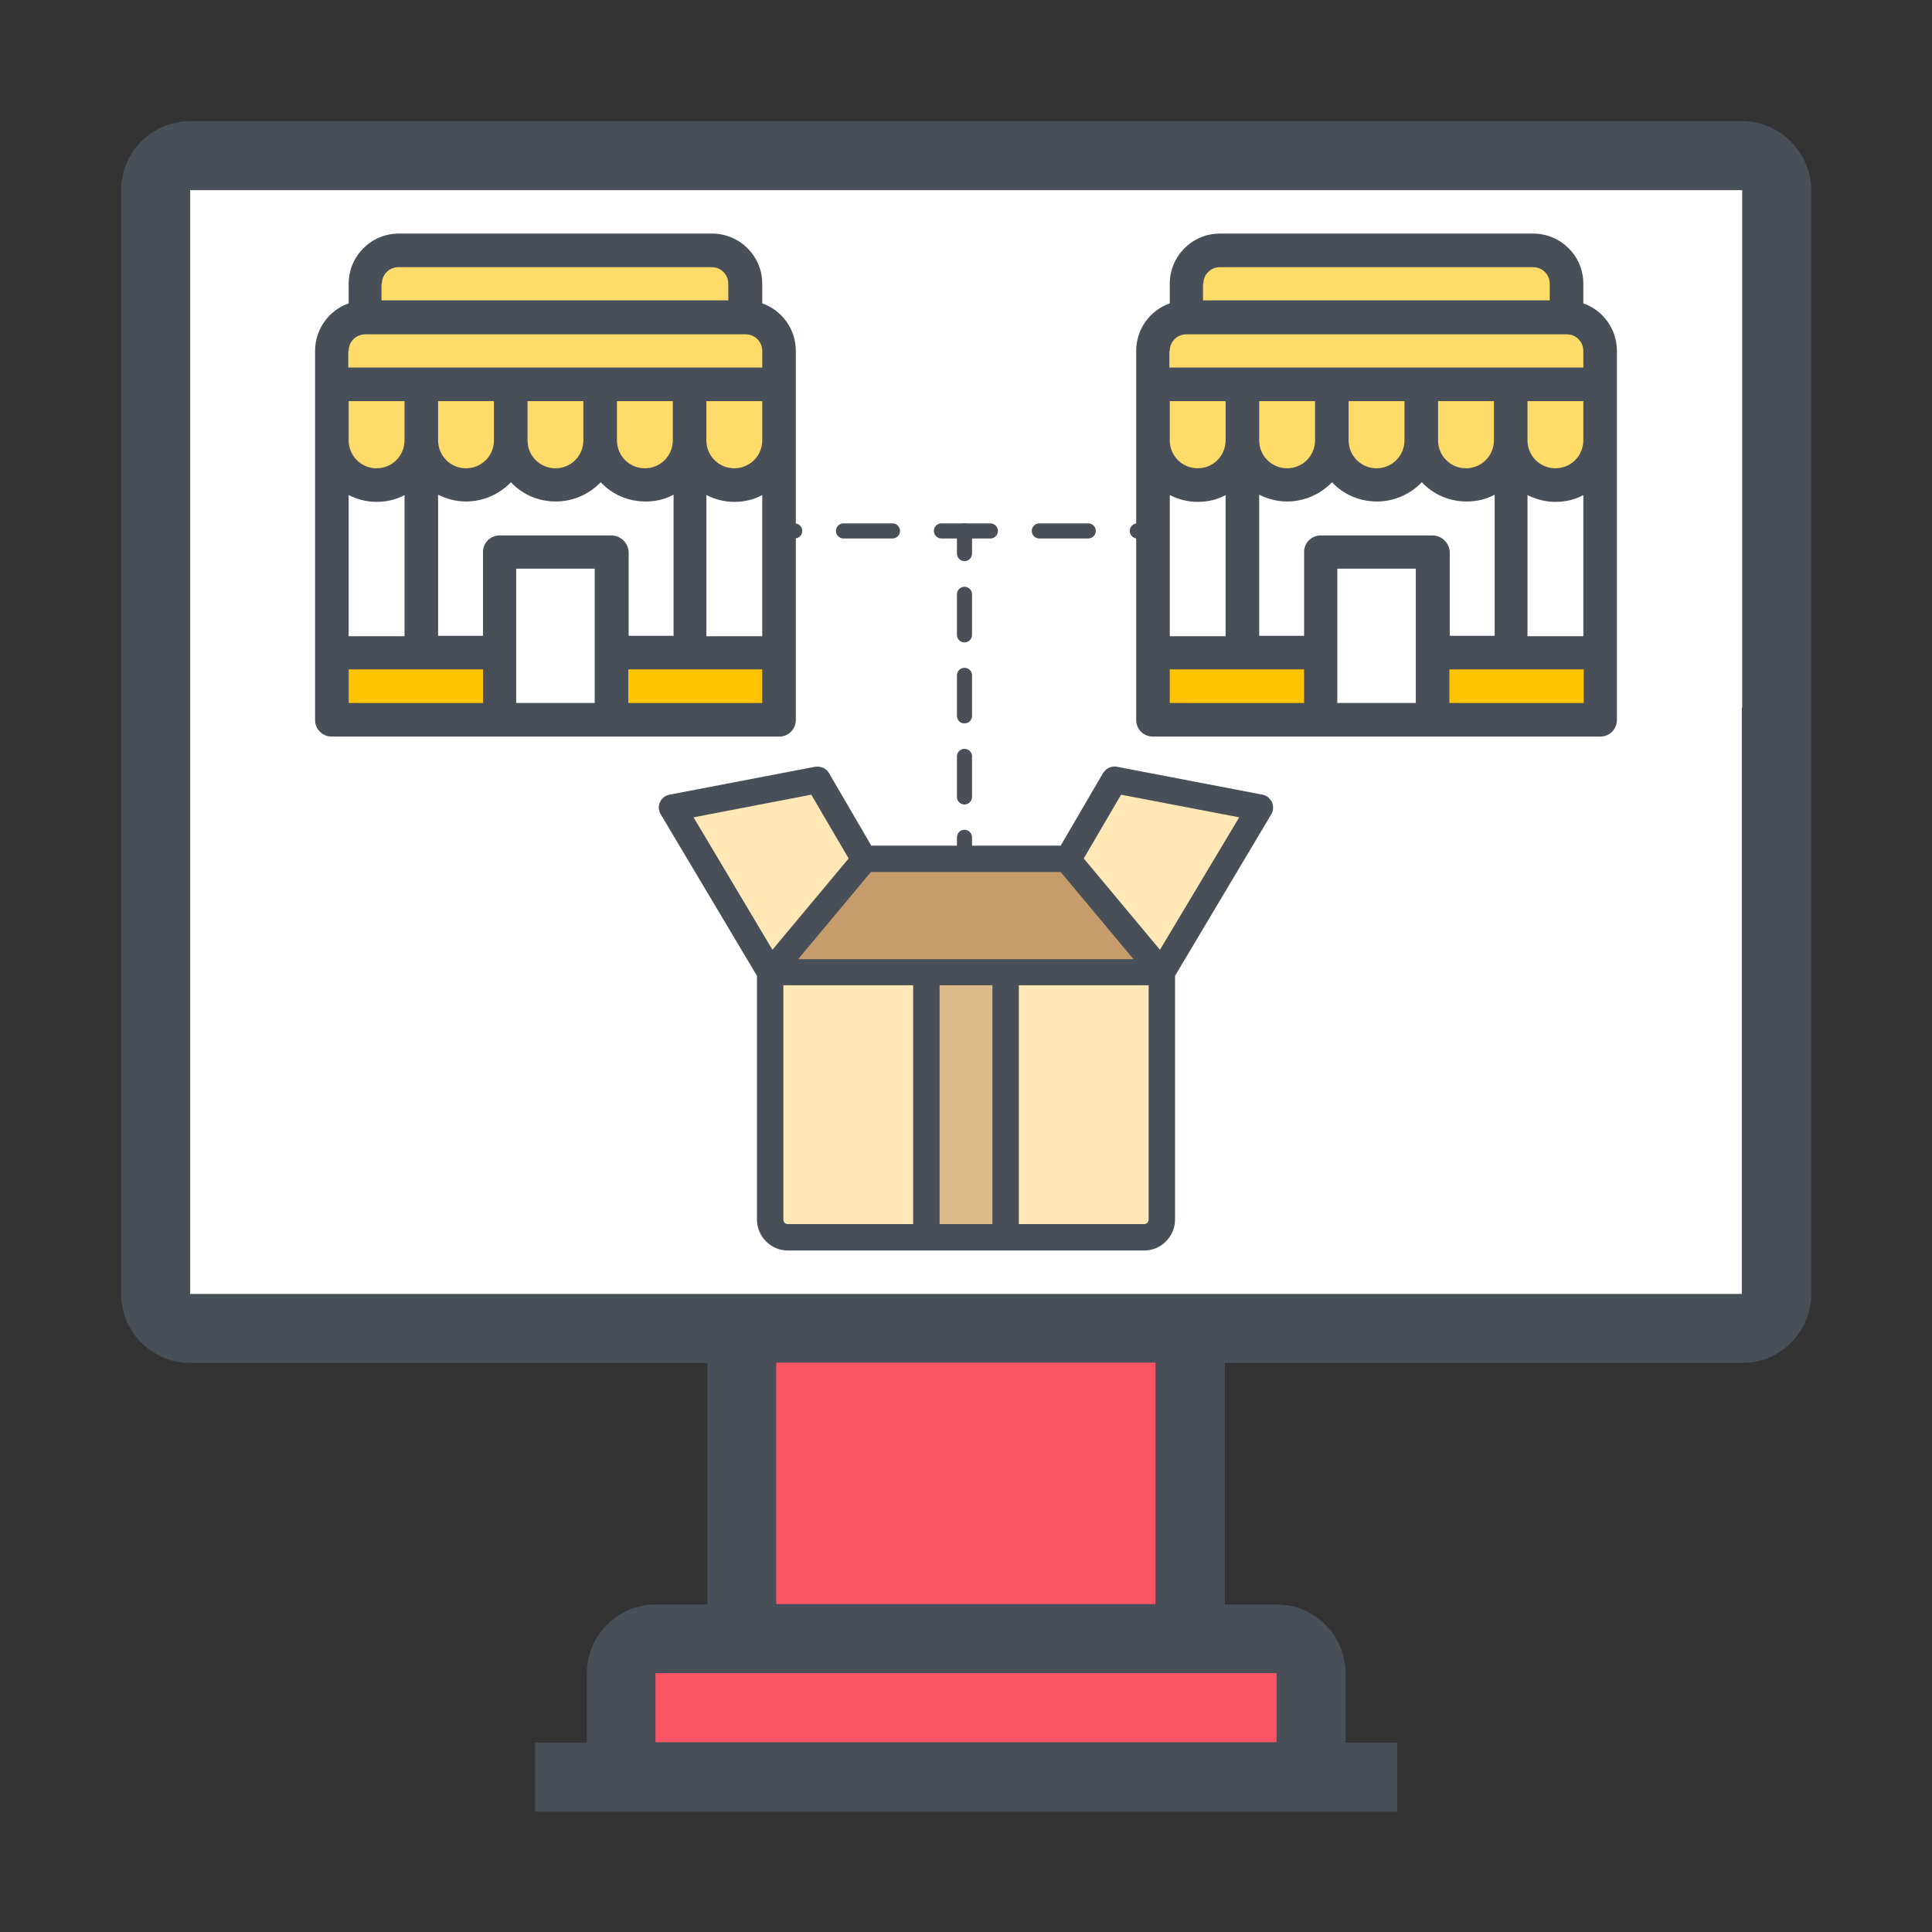 <?xml version="1.0" encoding="utf-8"?>
<!-- Generator: Adobe Illustrator 21.0.2, SVG Export Plug-In . SVG Version: 6.00 Build 0)  -->
<svg version="1.1" id="Layer_1" xmlns="http://www.w3.org/2000/svg" xmlns:xlink="http://www.w3.org/1999/xlink" x="0px" y="0px"
	 viewBox="0 0 512 512" style="enable-background:new 0 0 512 512;" xml:space="preserve">
<rect x="0" y="0" width="512" height="512" fill="#333333" stroke="none"/>
<style type="text/css">
	.st0{fill:#F4F3DC;}
	.st1{fill:#ECF4DF;}
	.st2{opacity:0.3;fill:#FFC400;stroke:#FFE8B6;stroke-miterlimit:10;}
	.st3{fill:#FFFFFF;}
	.st4{fill:#FA5565;}
	.st5{fill:#FFC400;}
	.st6{fill:#1B9B9B;}
	.st7{fill:#F5F7FA;}
	.st8{fill:#65C8D0;}
	.st9{fill:#009245;}
	.st10{fill:#F7931E;}
	.st11{fill:#FBB03B;}
	.st12{fill:#E5E8EC;stroke:#484F59;stroke-width:16;stroke-miterlimit:10;}
	.st13{fill:#F7F8FC;}
	.st14{fill:#FFDC69;}
	.st15{fill:#FFC400;stroke:#484F59;stroke-width:16;stroke-miterlimit:10;}
	.st16{fill:none;stroke:#484F59;stroke-width:16;stroke-miterlimit:10;}
	.st17{fill:none;stroke:#484F59;stroke-width:14;stroke-miterlimit:10;}
	.st18{fill:none;stroke:#484F59;stroke-width:12;stroke-miterlimit:10;}
	.st19{fill:#1B9B9B;stroke:#484F59;stroke-width:16;stroke-miterlimit:10;}
	.st20{fill:#484F59;stroke:#FFFFFF;stroke-width:12;stroke-miterlimit:10;}
	.st21{fill:#FFFFFF;stroke:#484F59;stroke-width:16;stroke-miterlimit:10;}
	.st22{fill:#C69C6D;}
	.st23{fill:#A67C52;}
	.st24{fill:#484F59;stroke:#FFFFFF;stroke-width:8;stroke-miterlimit:10;}
	.st25{fill:#8CC63F;}
	.st26{fill:#464F57;}
	.st27{fill:#BDCCD4;}
	.st28{fill:#484F59;}
	.st29{fill:#29ABE2;}
	.st30{fill:#FF7BAC;}
	.st31{opacity:0.5;fill:#65C8D0;}
	.st32{opacity:0.3;fill:#FA5565;}
	.st33{fill:#CCCCCC;}
	.st34{opacity:0.6;fill:#FA5565;}
	.st35{fill:#CAE4EA;}
	.st36{opacity:0.7;fill:#29ABE2;}
	.st37{fill:#D3CCC7;}
	.st38{fill:#22B573;}
	.st39{opacity:0.2;fill:#C69C6D;}
	.st40{opacity:0.8;fill:#65C8D0;}
	.st41{opacity:0.6;fill:#65C8D0;}
	.st42{fill:#E6E6E6;}
	.st43{fill:#14597F;}
	.st44{fill:#0071BC;}
	.st45{fill:#484F59;stroke:#FFFFFF;stroke-width:2;stroke-miterlimit:10;}
	.st46{fill:#484F59;stroke:#FFFFFF;stroke-width:4;stroke-miterlimit:10;}
	.st47{fill:#FFE8B6;}
	.st48{opacity:0.6;fill:#C69C6D;}
	.st49{fill:none;stroke:#484F59;stroke-width:4;stroke-linecap:round;stroke-linejoin:round;}
	.st50{fill:none;stroke:#484F59;stroke-width:4;stroke-linecap:round;stroke-linejoin:round;stroke-dasharray:12.973,12.973;}
	.st51{fill:none;stroke:#484F59;stroke-width:4;stroke-linecap:round;stroke-linejoin:round;stroke-dasharray:10.739,10.739;}
	.st52{fill:none;stroke:#464F57;stroke-width:7;stroke-linecap:round;stroke-miterlimit:10;}
	.st53{opacity:0.6;fill:#FFDC69;}
	.st54{fill:#484F59;stroke:#FFFFFF;stroke-width:9;stroke-miterlimit:10;}
	.st55{fill:#484F59;stroke:#FFFFFF;stroke-width:6;stroke-miterlimit:10;}
</style>
<rect x="40.7" y="41.7" class="st3" width="426.6" height="306.1"/>
<rect x="131.8" y="147.1" class="st3" width="29.7" height="40.5"/>
<rect x="350" y="147.1" class="st3" width="29.7" height="40.5"/>
<rect x="203.7" y="256" class="st47" width="103.9" height="70.9"/>
<rect x="243.4" y="256" class="st48" width="23.3" height="70.9"/>
<polygon class="st47" points="307.6,256 203.7,256 179.4,214.3 215.1,206.6 227.4,225.6 281.8,227.6 294.8,206.6 332.8,215.3 "/>
<polygon class="st22" points="307.6,257.8 203.7,257.8 227.4,227.4 281.8,229.3 "/>
<rect x="89.4" y="173.3" class="st5" width="42.3" height="17.3"/>
<rect x="163.6" y="173.3" class="st5" width="42.3" height="17.3"/>
<rect x="307.6" y="173.3" class="st5" width="42.3" height="17.3"/>
<rect x="381.8" y="173.3" class="st5" width="42.3" height="17.3"/>
<rect x="89.4" y="85.1" class="st14" width="116.5" height="41"/>
<rect x="95.9" y="66.6" class="st14" width="99" height="33"/>
<rect x="307.6" y="85.1" class="st14" width="116.5" height="41"/>
<rect x="314.1" y="66.6" class="st14" width="99" height="33"/>
<rect x="196.4" y="353.5" class="st4" width="120" height="78.7"/>
<rect x="170.4" y="437.3" class="st4" width="171.3" height="30.7"/>
<g>
	<g>
		<path class="st28" d="M166.5,186.3v-8.9H202v8.9H166.5L166.5,186.3z M136.8,186.3v-35.6h20.8v35.6H136.8L136.8,186.3z M92.4,177.4
			h35.6v8.9H92.4V177.4L92.4,177.4z M92.4,93c0-2.5,2-4.4,4.4-4.4h100.8c2.5,0,4.4,2,4.4,4.4v4.4c-3.5,0-106.8,0-109.7,0V93L92.4,93
			z M101.2,75.2c0-2.5,2-4.4,4.4-4.4h83c2.5,0,4.4,2,4.4,4.4v4.4h-91.9V75.2L101.2,75.2z M202,116.7c0,4.1-3.3,7.4-7.4,7.4
			c-4.1,0-7.4-3.3-7.4-7.4v-10.4H202V116.7L202,116.7z M187.2,131.2c2.2,1.1,4.7,1.8,7.4,1.8s5.2-0.6,7.4-1.8v37.4h-14.8V131.2
			L187.2,131.2z M99.8,133c2.7,0,5.2-0.6,7.4-1.8v37.4H92.4v-37.4C94.6,132.3,97.1,133,99.8,133L99.8,133z M178.3,106.3v10.4
			c0,4.1-3.3,7.4-7.4,7.4c-4.1,0-7.4-3.3-7.4-7.4v-10.4H178.3L178.3,106.3z M154.6,106.3v10.4c0,4.1-3.3,7.4-7.4,7.4
			s-7.4-3.3-7.4-7.4v-10.4H154.6L154.6,106.3z M130.9,106.3v10.4c0,4.1-3.3,7.4-7.4,7.4c-4.1,0-7.4-3.3-7.4-7.4v-10.4H130.9
			L130.9,106.3z M92.4,106.3h14.8v10.4c0,4.1-3.3,7.4-7.4,7.4c-4.1,0-7.4-3.3-7.4-7.4V106.3L92.4,106.3z M162,141.9h-29.6
			c-2.5,0-4.4,2-4.4,4.4v22.2h-11.9v-37.4c2.2,1.1,4.7,1.8,7.4,1.8c4.7,0,8.9-2,11.9-5.1c3,3.2,7.2,5.1,11.9,5.1
			c4.7,0,8.9-2,11.9-5.1c3,3.2,7.2,5.1,11.9,5.1c2.7,0,5.2-0.6,7.4-1.8v37.4h-11.9v-22.2C166.5,143.9,164.5,141.9,162,141.9
			L162,141.9z M202,80.4v-5.2c0-7.4-6-13.3-13.3-13.3h-83c-7.4,0-13.3,6-13.3,13.3v5.2c-5.2,1.8-8.9,6.8-8.9,12.6
			c0,2.8,0,96.5,0,97.8c0,2.5,2,4.4,4.4,4.4c3.8,0,116.3,0,118.6,0c2.5,0,4.4-2,4.4-4.4c0-1.1,0-95,0-97.8
			C210.9,87.2,207.2,82.2,202,80.4L202,80.4z"/>
	</g>
	<g>
		<path class="st28" d="M384.1,186.3v-8.9h35.6v8.9H384.1L384.1,186.3z M354.4,186.3v-35.6h20.8v35.6H354.4L354.4,186.3z M310,177.4
			h35.6v8.9H310V177.4L310,177.4z M310,93c0-2.5,2-4.4,4.4-4.4h100.8c2.5,0,4.4,2,4.4,4.4v4.4c-3.5,0-106.8,0-109.7,0V93L310,93z
			 M318.9,75.2c0-2.5,2-4.4,4.4-4.4h83c2.5,0,4.4,2,4.4,4.4v4.4h-91.9V75.2L318.9,75.2z M419.6,116.7c0,4.1-3.3,7.4-7.4,7.4
			c-4.1,0-7.4-3.3-7.4-7.4v-10.4h14.8V116.7L419.6,116.7z M404.8,131.2c2.2,1.1,4.7,1.8,7.4,1.8c2.7,0,5.2-0.6,7.4-1.8v37.4h-14.8
			V131.2L404.8,131.2z M317.4,133c2.7,0,5.2-0.6,7.4-1.8v37.4H310v-37.4C312.2,132.3,314.7,133,317.4,133L317.4,133z M395.9,106.3
			v10.4c0,4.1-3.3,7.4-7.4,7.4c-4.1,0-7.4-3.3-7.4-7.4v-10.4H395.9L395.9,106.3z M372.2,106.3v10.4c0,4.1-3.3,7.4-7.4,7.4
			c-4.1,0-7.4-3.3-7.4-7.4v-10.4H372.2L372.2,106.3z M348.5,106.3v10.4c0,4.1-3.3,7.4-7.4,7.4c-4.1,0-7.4-3.3-7.4-7.4v-10.4H348.5
			L348.5,106.3z M310,106.3h14.8v10.4c0,4.1-3.3,7.4-7.4,7.4c-4.1,0-7.4-3.3-7.4-7.4V106.3L310,106.3z M379.6,141.9H350
			c-2.5,0-4.4,2-4.4,4.4v22.2h-11.9v-37.4c2.2,1.1,4.7,1.8,7.4,1.8c4.7,0,8.9-2,11.9-5.1c3,3.2,7.2,5.1,11.9,5.1
			c4.7,0,8.9-2,11.9-5.1c3,3.2,7.2,5.1,11.9,5.1c2.7,0,5.2-0.6,7.4-1.8v37.4h-11.9v-22.2C384.1,143.9,382.1,141.9,379.6,141.9
			L379.6,141.9z M419.6,80.4v-5.2c0-7.4-6-13.3-13.3-13.3h-83c-7.4,0-13.3,6-13.3,13.3v5.2c-5.2,1.8-8.9,6.8-8.9,12.6
			c0,2.8,0,96.5,0,97.8c0,2.5,2,4.4,4.4,4.4c3.8,0,116.3,0,118.6,0c2.5,0,4.4-2,4.4-4.4c0-1.1,0-95,0-97.8
			C428.5,87.2,424.8,82.2,419.6,80.4L419.6,80.4z"/>
	</g>
</g>
<g>
	<g>
		<path class="st28" d="M337.1,212.6c-0.5-1-1.4-1.8-2.5-2l-38.6-7.4c-1.4-0.3-2.9,0.4-3.7,1.7l-11.2,19.2h-50.2l-11.2-19.2
			c-0.7-1.3-2.2-1.9-3.7-1.7l-38.6,7.4c-1.1,0.2-2.1,1-2.5,2c-0.5,1-0.4,2.2,0.2,3.2l25.5,42.8v64.6c0,4.5,3.7,8.2,8.2,8.2h94.4
			c4.5,0,8.2-3.7,8.2-8.2v-64.6l25.5-42.8C337.5,214.9,337.5,213.7,337.1,212.6L337.1,212.6z M263,261.1v63.3H249v-63.3H263z
			 M211.5,254.2l19.3-23.1h50.3l19.3,23.1H211.5z M215,210.6l9.9,16.9l-20.2,24.2l-20.9-35.1L215,210.6z M207.6,323.2v-62.1H242
			v63.3h-33.2C208.1,324.4,207.6,323.9,207.6,323.2L207.6,323.2z M303.2,324.4H270v-63.3h34.4v62.1
			C304.4,323.9,303.9,324.4,303.2,324.4L303.2,324.4z M307.4,251.7l-20.2-24.2l9.9-16.9l31.3,6L307.4,251.7z M307.4,251.7"/>
	</g>
</g>
<path class="st28" d="M461.6,32.1H50.4c-10.1,0-18.3,8.2-18.3,18.3v292.5c0,10.1,8.2,18.3,18.3,18.3h137.1v64h-13.7
	c-10.1,0-18.3,8.2-18.3,18.3v18.3h-13.7v18.3h228.5v-18.3h-13.7v-18.3c0-10.1-8.2-18.3-18.3-18.3h-13.7v-64h137.1
	c10.1,0,18.3-8.2,18.3-18.3V50.4C479.9,40.3,471.7,32.1,461.6,32.1z M338.3,443.4v18.3H173.7v-18.3H338.3z M205.7,425.1v-64h100.5
	v64H205.7z M461.6,187.5v18.3v45.7v18.3v73.1H50.4v-73.1v-18.3v-36.6v-18.3V50.4h411.3V187.5z"/>
<g>
	<g>
		<line class="st49" x1="307.4" y1="140.7" x2="301.4" y2="140.7"/>
		<line class="st50" x1="288.4" y1="140.7" x2="217.1" y2="140.7"/>
		<line class="st49" x1="210.6" y1="140.7" x2="204.6" y2="140.7"/>
	</g>
</g>
<g>
	<g>
		<line class="st49" x1="255.6" y1="140.7" x2="255.6" y2="146.7"/>
		<line class="st51" x1="255.6" y1="157.5" x2="255.6" y2="216.6"/>
		<line class="st49" x1="255.6" y1="221.9" x2="255.6" y2="227.9"/>
	</g>
</g>
</svg>
